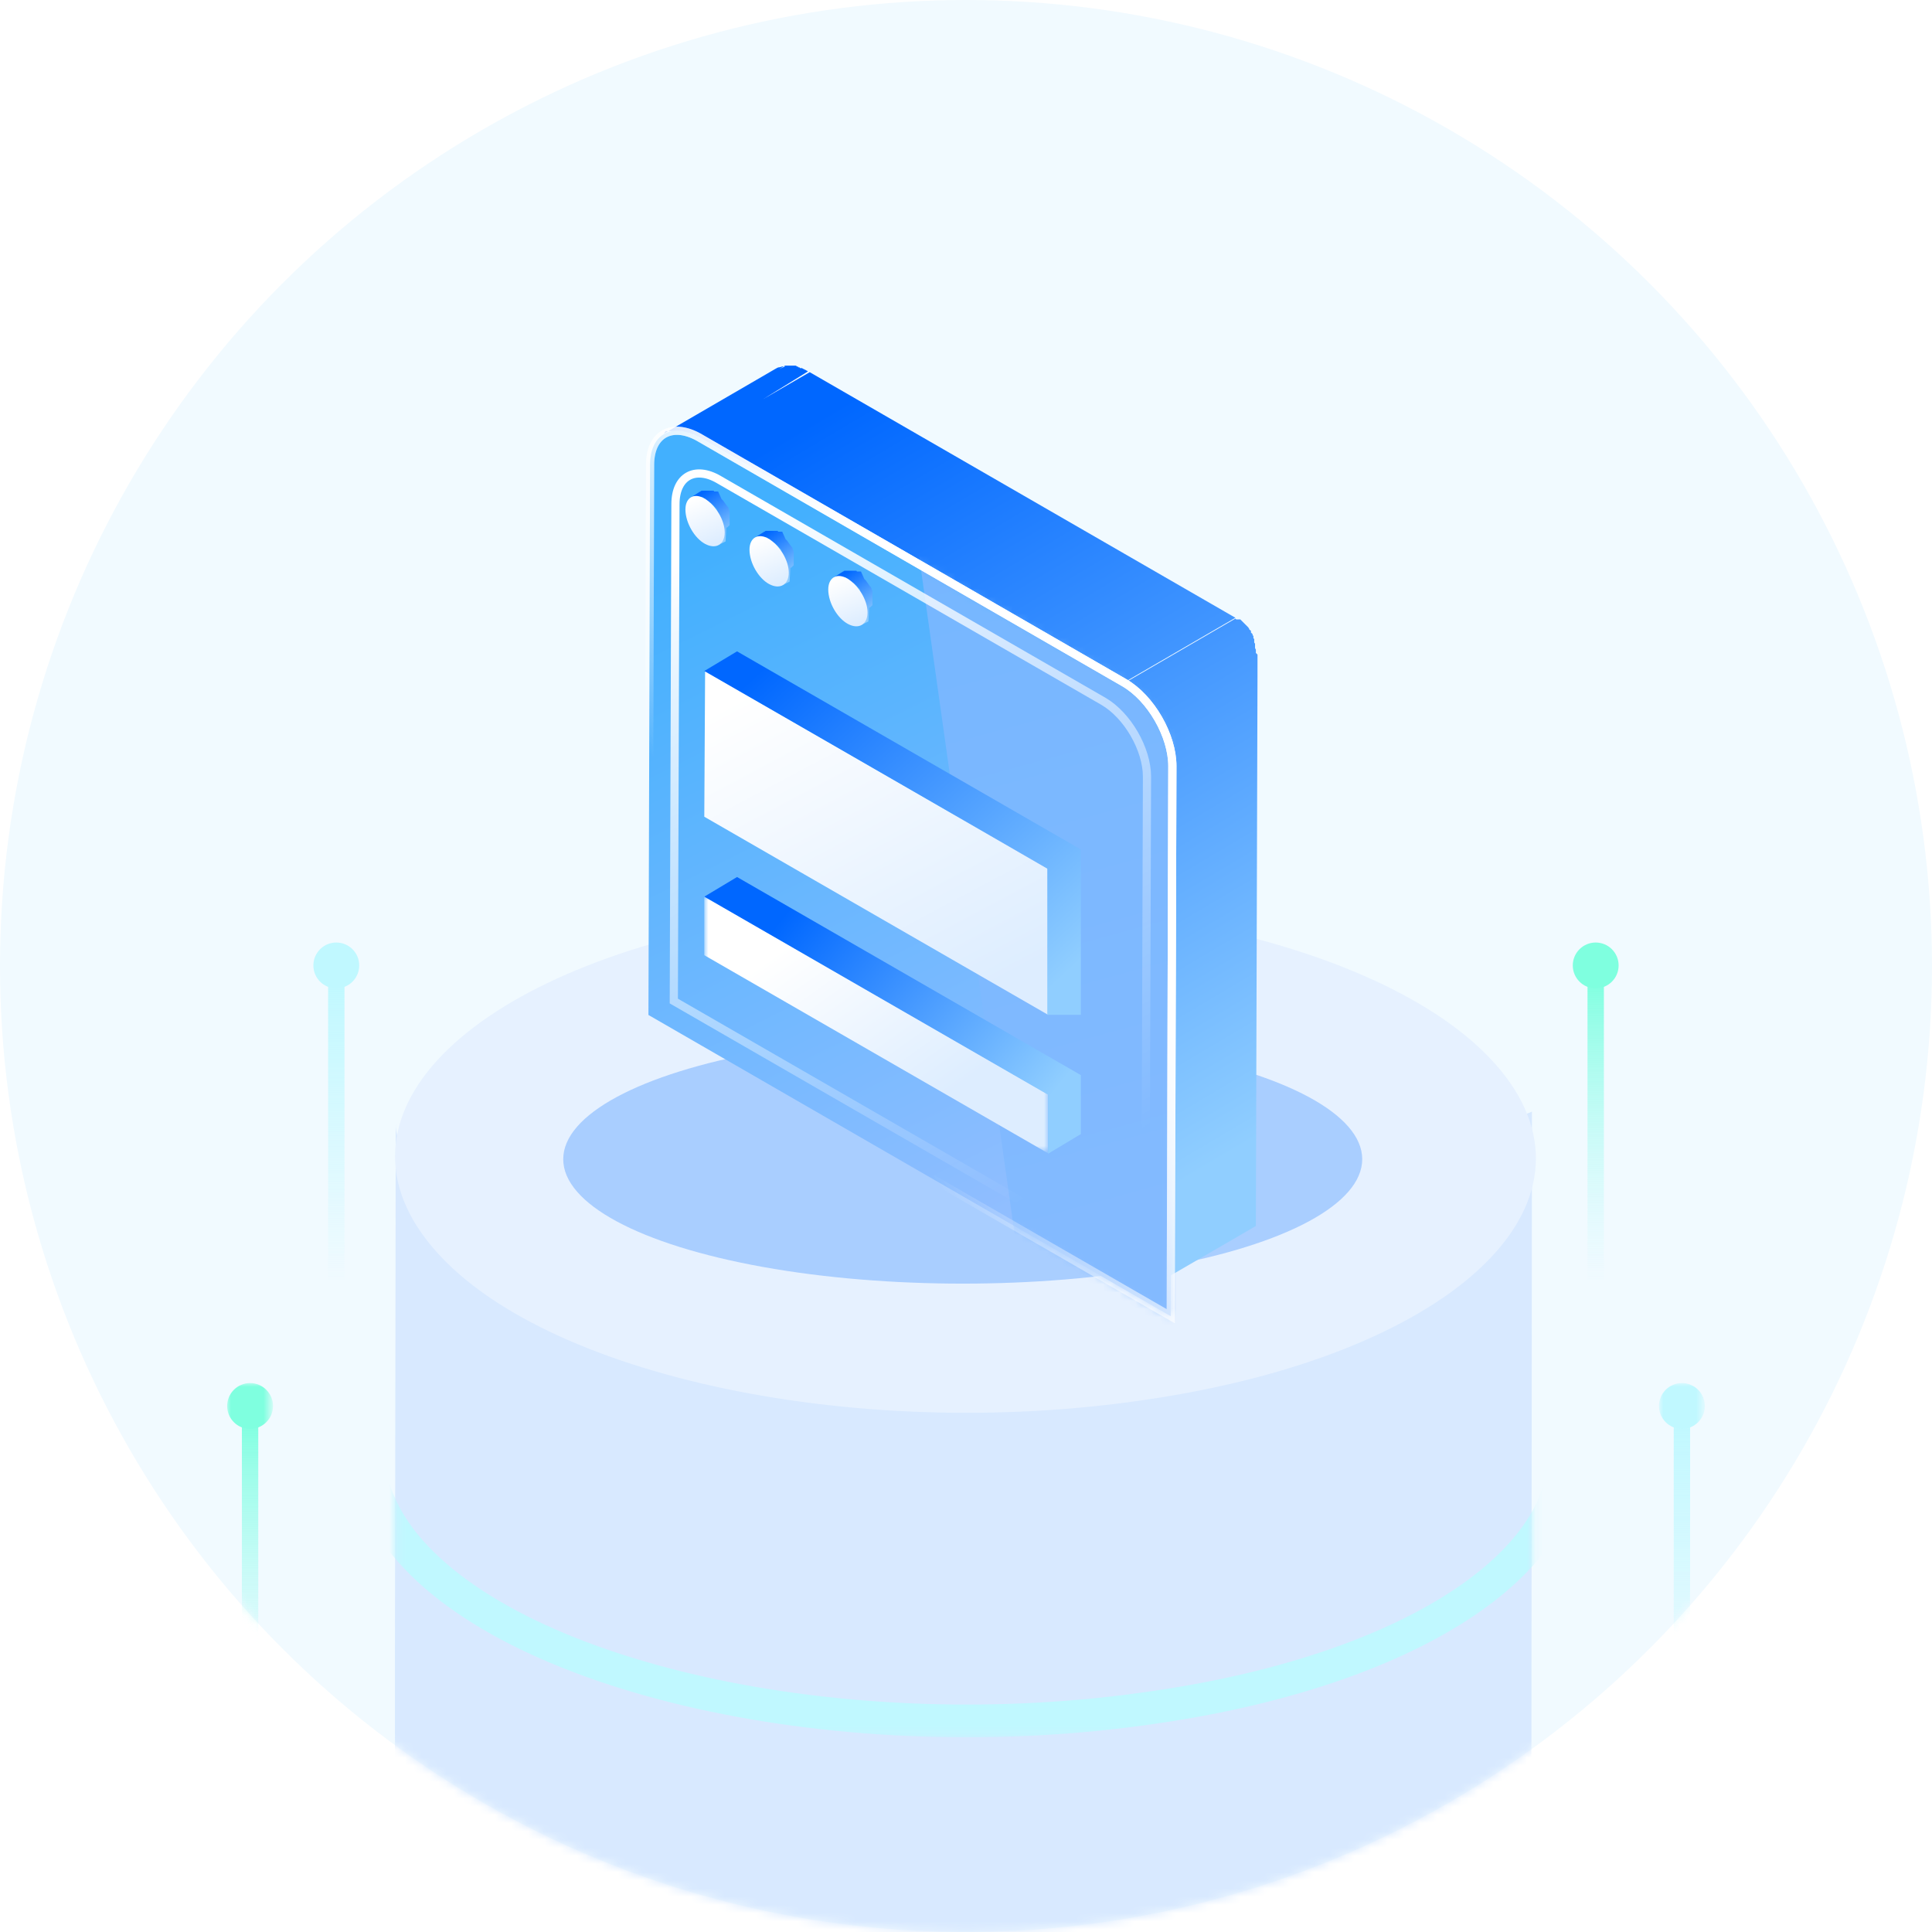 <?xml version="1.0" encoding="utf-8"?>
<!-- Generator: Adobe Illustrator 24.3.0, SVG Export Plug-In . SVG Version: 6.00 Build 0)  -->
<svg version="1.1" id="图层_1" xmlns="http://www.w3.org/2000/svg" xmlns:xlink="http://www.w3.org/1999/xlink" x="0px" y="0px"
	 viewBox="0 0 236 236" style="enable-background:new 0 0 236 236;" xml:space="preserve">
<style type="text/css">
	.st0{fill-rule:evenodd;clip-rule:evenodd;fill:#F1FAFF;}
	.st1{filter:url(#Adobe_OpacityMaskFilter);}
	.st2{fill-rule:evenodd;clip-rule:evenodd;fill:#FFFFFF;}
	.st3{mask:url(#mask-2_1_);}
	.st4{fill-rule:evenodd;clip-rule:evenodd;fill:#D8E9FF;}
	.st5{filter:url(#Adobe_OpacityMaskFilter_1_);}
	.st6{mask:url(#mask-4_1_);fill:none;stroke:#C0F8FF;stroke-width:4;stroke-linecap:round;}
	.st7{fill-rule:evenodd;clip-rule:evenodd;fill:#E6F1FF;}
	.st8{filter:url(#Adobe_OpacityMaskFilter_2_);}
	.st9{mask:url(#mask-2_2_);}
	.st10{fill-rule:evenodd;clip-rule:evenodd;fill:url(#矩形_5_);}
	.st11{fill-rule:evenodd;clip-rule:evenodd;fill:#C0F8FF;}
	.st12{filter:url(#Adobe_OpacityMaskFilter_3_);}
	.st13{mask:url(#mask-2_3_);}
	.st14{fill-rule:evenodd;clip-rule:evenodd;fill:url(#矩形_6_);}
	.st15{fill-rule:evenodd;clip-rule:evenodd;fill:#7FFFDF;}
	.st16{opacity:0.641;filter:url(#filter-7);enable-background:new    ;}
	.st17{fill-rule:evenodd;clip-rule:evenodd;fill:#88BAFF;}
	.st18{fill-rule:evenodd;clip-rule:evenodd;fill:url(#矩形_7_);}
	.st19{fill-rule:evenodd;clip-rule:evenodd;fill:url(#矩形_8_);}
	.st20{fill-rule:evenodd;clip-rule:evenodd;fill:url(#形状结合_6_);}
	.st21{fill-rule:evenodd;clip-rule:evenodd;fill:url(#path-10_3_);}
	.st22{filter:url(#Adobe_OpacityMaskFilter_4_);}
	.st23{mask:url(#mask-11_1_);fill-rule:evenodd;clip-rule:evenodd;fill:url(#SVGID_1_);}
	.st24{fill:none;stroke:url(#path-14_2_);}
	.st25{fill:none;stroke:url(#path-16_2_);}
	.st26{fill:none;stroke:url(#path-19_2_);}
	.st27{fill-rule:evenodd;clip-rule:evenodd;fill:url(#Fill-1_2_);}
	.st28{fill-rule:evenodd;clip-rule:evenodd;fill:url(#形状结合_7_);}
	.st29{fill-rule:evenodd;clip-rule:evenodd;fill:url(#形状结合_8_);}
	.st30{fill-rule:evenodd;clip-rule:evenodd;fill:url(#Fill-31_3_);}
	.st31{fill-rule:evenodd;clip-rule:evenodd;fill:url(#形状结合_9_);}
	.st32{fill-rule:evenodd;clip-rule:evenodd;fill:url(#Fill-31_4_);}
	.st33{fill-rule:evenodd;clip-rule:evenodd;fill:url(#形状结合_10_);}
	.st34{fill-rule:evenodd;clip-rule:evenodd;fill:url(#Fill-31_5_);}
	.st35{filter:url(#Adobe_OpacityMaskFilter_5_);}
	.st36{mask:url(#mask-27_1_);fill-rule:evenodd;clip-rule:evenodd;fill:url(#Fill-1_3_);}
	.st37{fill-rule:evenodd;clip-rule:evenodd;fill:url(#形状结合_11_);}
</style>
<filter  filterUnits="objectBoundingBox" height="179.9%" id="filter-7" width="355.9%" x="-127.9%" y="-39.9%">
	<feGaussianBlur  in="SourceGraphic" stdDeviation="13"></feGaussianBlur>
</filter>
<g id="官网-首页" transform="translate(-1398, -3617)">
	<g id="icon_jz" transform="translate(1398, 3617)">
		<g id="编组-23备份">
			<g id="编组-10备份-4">
				<g id="编组-11">
					<g id="蒙版">
						<circle id="path-1_1_" class="st0" cx="118" cy="118" r="118"/>
					</g>
					<defs>
						<filter id="Adobe_OpacityMaskFilter" filterUnits="userSpaceOnUse" x="43" y="110.2" width="150.1" height="169.4">
							<feColorMatrix  type="matrix" values="1 0 0 0 0  0 1 0 0 0  0 0 1 0 0  0 0 0 1 0"/>
						</filter>
					</defs>
					<mask maskUnits="userSpaceOnUse" x="43" y="110.2" width="150.1" height="169.4" id="mask-2_1_">
						<g class="st1">
							<circle id="path-1_2_" class="st2" cx="118" cy="118" r="118"/>
						</g>
					</mask>
					<g class="st3">
						<g transform="translate(48.241, 110.241)">
							<g id="路径" transform="translate(0, 27.05)">
								<g id="蒙版_1_">
									<path id="path-3_1_" class="st4" d="M3.7,128c-2.5-2.2-3.7-4.5-3.7-6.7l0-54.6c0-0.2,0-0.4,0-0.6L0.1,0
										c0,2.2,1.2,4.5,3.7,6.7L4,7c0,0,0,0,0.1,0.1l0.1,0.1c0.1,0.1,0.1,0.1,0.2,0.2l0,0l0,0l0,0l0,0l0,0l0.2,0.1l0,0l0,0l0.1,0.1
										l0.1,0.1c0,0,0,0,0.1,0c0,0,0.1,0.1,0.1,0.1l0.1,0.1c0,0,0.1,0,0.1,0.1l0.2,0.1c0,0,0.1,0.1,0.1,0.1l0.2,0.2L6,8.5l0.1,0.1
										l0.1,0.1c0.1,0.1,0.2,0.1,0.3,0.2l0.1,0.1c0,0,0,0,0,0C6.7,9,6.8,9,6.9,9.1l0.1,0.1l0,0l0.1,0.1l0.1,0l0,0l-0.1,0
										c0.1,0.1,0.2,0.1,0.4,0.2l0.2,0.1c0.1,0,0.1,0.1,0.2,0.1l0.3,0.2l0.2,0.1l0,0L8.5,10c0.1,0,0.1,0.1,0.2,0.1l0.2,0.1L9,10.3
										l0.1,0l0.2,0.1l0,0l0.2,0.1l0.2,0.1l0,0l0.1,0l0,0l0.2,0.1c0.1,0.1,0.2,0.1,0.4,0.2l0.1,0l0.1,0.1l0,0l0.3,0.1
										c0,0,0.1,0,0.1,0.1l0.1,0.1c0.1,0,0.1,0.1,0.2,0.1l0.1,0l0.4,0.2c0,0,0,0,0,0l0.1,0l0.1,0c0,0,0.1,0,0.1,0l0.1,0
										c0.1,0.1,0.3,0.1,0.4,0.2l0.1,0.1l0.4,0.2l0.3,0.1l0.2,0.1l0,0l0,0l0,0l0.1,0.1l0,0l0.1,0c0,0,0.1,0,0.1,0.1l0.1,0
										c0.1,0,0.1,0,0.2,0.1l0.1,0l0.2,0.1c0.1,0,0.2,0.1,0.3,0.1l0.3,0.1l0.3,0.1l0.2,0.1l0,0l0.3,0.1l0.3,0.1l0.3,0.1l0.3,0.1
										l0.1,0l0,0l0,0l0,0l0.1,0c0.2,0.1,0.5,0.2,0.7,0.2l0.6,0.2l0.2,0.1l0,0l0.4,0.1l0.1,0l0,0l0.4,0.1l0.3,0.1l0.3,0.1l0.2,0.1
										c0.1,0,0.2,0.1,0.2,0.1c0,0,0,0,0,0l0.5,0.1l0.1,0l0,0l0.5,0.2c0.1,0,0.1,0,0.2,0.1l0.3,0.1l0,0l0,0l0,0l0.4,0.1l-0.2-0.1
										l0.2,0.1l0,0l0.1,0l0.3,0.1c0.1,0,0.2,0.1,0.4,0.1l0.2,0.1l0,0c0,0,0,0,0.1,0l0.2,0l0.5,0.1l0,0l0.6,0.1l0.2,0.1
										c0,0,0,0,0.1,0l0.2,0.1l0.5,0.1l0.2,0.1l0.4,0.1l0.2,0l0.1,0l0.2,0l0,0l0.2,0l0.5,0.1l0.2,0.1l0.1,0c0.1,0,0.1,0,0.2,0
										l0.1,0c0.1,0,0.3,0.1,0.4,0.1l-0.2,0l0.8,0.2c0.3,0.1,0.6,0.1,0.8,0.2c0,0,0,0,0,0c0.4,0.1,0.8,0.2,1.3,0.3l0.3,0.1l0.2,0
										l0,0l0.4,0.1l0.7,0.1c0.1,0,0.1,0,0.2,0l0.1,0l0.1,0l0.1,0l0,0l0.1,0l0.1,0c0.1,0,0.2,0,0.3,0l0.8,0.1l0.5,0.1l0.1,0l0.3,0
										c0.1,0,0.2,0,0.3,0.1l0.1,0c0.1,0,0.1,0,0.2,0c0.1,0,0.1,0,0.2,0l0,0l0.3,0l0,0l0.1,0l0,0l0.3,0l0.2,0l0,0
										c0.1,0,0.2,0,0.2,0l0.1,0l0,0l0.1,0c0,0,0.1,0,0.1,0c0,0,0,0,0,0l0,0l0.6,0.1l0,0l0.1,0l0,0l0.1,0l0.7,0.1c0,0,0,0,0.1,0
										l0.1,0c0.2,0,0.3,0.1,0.5,0.1l0,0l0.4,0.1c0,0,0.1,0,0.1,0l0.1,0l0.3,0l0,0l0.3,0l0.1,0l0,0l0,0l0,0l0,0l0,0l0.1,0
										c0,0,0,0,0,0c0,0,0,0,0,0l0,0l0.2,0l0,0l0.1,0l0.2,0l0.1,0c0,0,0,0,0.1,0l0.1,0l0,0l0.1,0c0.1,0,0.1,0,0.2,0l0.2,0l0.1,0
										l0.1,0l0,0l0,0l0.1,0l0.1,0l0,0l0.1,0l0.2,0l0.1,0l0,0l0.1,0l0,0l0.1,0l0.2,0l0,0c0,0,0,0,0,0l0.1,0c0.2,0,0.4,0,0.5,0.1
										c0.2,0,0.4,0,0.5,0.1c0,0,0,0,0,0c0,0,0,0,0,0c0,0,0.1,0,0.1,0l0.4,0c0.2,0,0.5,0.1,0.7,0.1c0.1,0,0.2,0,0.4,0l0.7,0.1l0,0
										l0.7,0.1l0.7,0.1l0,0c0.1,0,0.1,0,0.2,0l0.5,0l0.6,0.1l0,0c0,0,0.1,0,0.1,0c0,0,0,0,0,0c0.1,0,0.1,0,0.2,0
										c0.1,0,0.1,0,0.2,0l0,0c0,0,0.1,0,0.1,0l0.4,0l0,0l0.4,0l0.4,0c0.5,0,0.9,0.1,1.4,0.1l0.3,0l0.1,0c0.2,0,0.5,0,0.7,0l0.1,0
										c0.1,0,0.3,0,0.4,0l0.1,0l0,0l0,0c0,0,0,0,0,0l0,0l0.1,0c0.2,0,0.3,0,0.5,0c0.2,0,0.3,0,0.5,0c0.1,0,0.1,0,0.2,0l0.2,0
										c0.1,0,0.2,0,0.2,0l0.6,0l0,0l0,0l0.4,0c0,0,0.1,0,0.1,0l0.7,0c0,0,0.1,0,0.1,0c0.1,0,0.1,0,0.2,0l0.1,0c0.1,0,0.3,0,0.4,0
										l0.2,0l0.2,0c0.2,0,0.5,0,0.7,0l0.1,0c0.2,0,0.3,0,0.5,0c0.3,0,0.5,0,0.8,0l0.6,0l0.3,0l0,0l0,0c0.3,0,0.5,0,0.8,0
										c0.4,0,0.9,0,1.3,0l0.7,0l0.5,0l0.2,0c0.3,0,0.6,0,0.9,0c0,0,0.1,0,0.1,0l0.4,0c0.1,0,0.2,0,0.3,0l0.1,0c0.3,0,0.5,0,0.8,0
										l0.5,0l0.6,0c0.2,0,0.5,0,0.7,0l0.2,0l0.1,0c0.2,0,0.4,0,0.5,0l0,0l0.9,0l0.3,0l0.8,0c0.1,0,0.2,0,0.3,0l0.1,0
										c0.1,0,0.1,0,0.2,0l0.4,0c0.2,0,0.4,0,0.7,0l0,0l0.3,0c0,0,0,0,0,0c0.1,0,0.3,0,0.4,0l0.3,0c0.2,0,0.4,0,0.5,0l0.1,0l0,0
										l0.7,0c0,0,0,0,0,0l0.1,0l0.5,0c0.3,0,0.6,0,0.9,0c0,0,0,0,0,0c0,0,0,0,0,0l0.2,0l0.3,0l0,0l0.2,0l0.1,0l0.7,0l0,0l0.1,0
										c0.2,0,0.4,0,0.5,0l0,0l0,0l0,0c0,0,0,0,0.1,0c0.1,0,0.1,0,0.2,0l0.4,0c0.1,0,0.2,0,0.3,0l0.1,0l0.1,0l0.1,0l0,0l0.9-0.1
										l0.2,0c0.1,0,0.1,0,0.2,0c0.2,0,0.5,0,0.7,0l0.8-0.1l0,0l0.6,0c0.1,0,0.2,0,0.3,0l0.1,0c0.3,0,0.6,0,1-0.1l0.6-0.1l0,0
										l0.3,0c0.4,0,0.8-0.1,1.2-0.1c0,0,0,0,0,0l0.5,0l0.3,0c0.5-0.1,1.1-0.1,1.6-0.2l47.4-19.8l-0.1,121.3
										c0,8.7-18.4,16.9-47.4,19.8C55.6,144.9,16,139,3.7,128z"/>
								</g>
								<defs>
									<filter id="Adobe_OpacityMaskFilter_1_" filterUnits="userSpaceOnUse" x="-5.2" y="36.1" width="150.1" height="38.9">
										<feColorMatrix  type="matrix" values="1 0 0 0 0  0 1 0 0 0  0 0 1 0 0  0 0 0 1 0"/>
									</filter>
								</defs>
								<mask maskUnits="userSpaceOnUse" x="-5.2" y="36.1" width="150.1" height="38.9" id="mask-4_1_">
									<g class="st5">
										<path id="path-3_2_" class="st2" d="M3.7,128c-2.5-2.2-3.7-4.5-3.7-6.7l0-54.6c0-0.2,0-0.4,0-0.6L0.1,0
											c0,2.2,1.2,4.5,3.7,6.7L4,7c0,0,0,0,0.1,0.1l0.1,0.1c0.1,0.1,0.1,0.1,0.2,0.2l0,0l0,0l0,0l0,0l0,0l0.2,0.1l0,0l0,0
											l0.1,0.1l0.1,0.1c0,0,0,0,0.1,0c0,0,0.1,0.1,0.1,0.1l0.1,0.1c0,0,0.1,0,0.1,0.1l0.2,0.1c0,0,0.1,0.1,0.1,0.1l0.2,0.2
											L6,8.5l0.1,0.1l0.1,0.1c0.1,0.1,0.2,0.1,0.3,0.2l0.1,0.1c0,0,0,0,0,0C6.7,9,6.8,9,6.9,9.1l0.1,0.1l0,0l0.1,0.1l0.1,0l0,0
											l-0.1,0c0.1,0.1,0.2,0.1,0.4,0.2l0.2,0.1c0.1,0,0.1,0.1,0.2,0.1l0.3,0.2l0.2,0.1l0,0L8.5,10c0.1,0,0.1,0.1,0.2,0.1
											l0.2,0.1L9,10.3l0.1,0l0.2,0.1l0,0l0.2,0.1l0.2,0.1l0,0l0.1,0l0,0l0.2,0.1c0.1,0.1,0.2,0.1,0.4,0.2l0.1,0l0.1,0.1l0,0
											l0.3,0.1c0,0,0.1,0,0.1,0.1l0.1,0.1c0.1,0,0.1,0.1,0.2,0.1l0.1,0l0.4,0.2c0,0,0,0,0,0l0.1,0l0.1,0c0,0,0.1,0,0.1,0l0.1,0
											c0.1,0.1,0.3,0.1,0.4,0.2l0.1,0.1l0.4,0.2l0.3,0.1l0.2,0.1l0,0l0,0l0,0l0.1,0.1l0,0l0.1,0c0,0,0.1,0,0.1,0.1l0.1,0
											c0.1,0,0.1,0,0.2,0.1l0.1,0l0.2,0.1c0.1,0,0.2,0.1,0.3,0.1l0.3,0.1l0.3,0.1l0.2,0.1l0,0l0.3,0.1l0.3,0.1l0.3,0.1l0.3,0.1
											l0.1,0l0,0l0,0l0,0l0.1,0c0.2,0.1,0.5,0.2,0.7,0.2l0.6,0.2l0.2,0.1l0,0l0.4,0.1l0.1,0l0,0l0.4,0.1l0.3,0.1l0.3,0.1
											l0.2,0.1c0.1,0,0.2,0.1,0.2,0.1c0,0,0,0,0,0l0.5,0.1l0.1,0l0,0l0.5,0.2c0.1,0,0.1,0,0.2,0.1l0.3,0.1l0,0l0,0l0,0l0.4,0.1
											l-0.2-0.1l0.2,0.1l0,0l0.1,0l0.3,0.1c0.1,0,0.2,0.1,0.4,0.1l0.2,0.1l0,0c0,0,0,0,0.1,0l0.2,0l0.5,0.1l0,0l0.6,0.1l0.2,0.1
											c0,0,0,0,0.1,0l0.2,0.1l0.5,0.1l0.2,0.1l0.4,0.1l0.2,0l0.1,0l0.2,0l0,0l0.2,0l0.5,0.1l0.2,0.1l0.1,0c0.1,0,0.1,0,0.2,0
											l0.1,0c0.1,0,0.3,0.1,0.4,0.1l-0.2,0l0.8,0.2c0.3,0.1,0.6,0.1,0.8,0.2c0,0,0,0,0,0c0.4,0.1,0.8,0.2,1.3,0.3l0.3,0.1l0.2,0
											l0,0l0.4,0.1l0.7,0.1c0.1,0,0.1,0,0.2,0l0.1,0l0.1,0l0.1,0l0,0l0.1,0l0.1,0c0.1,0,0.2,0,0.3,0l0.8,0.1l0.5,0.1l0.1,0
											l0.3,0c0.1,0,0.2,0,0.3,0.1l0.1,0c0.1,0,0.1,0,0.2,0c0.1,0,0.1,0,0.2,0l0,0l0.3,0l0,0l0.1,0l0,0l0.3,0l0.2,0l0,0
											c0.1,0,0.2,0,0.2,0l0.1,0l0,0l0.1,0c0,0,0.1,0,0.1,0c0,0,0,0,0,0l0,0l0.6,0.1l0,0l0.1,0l0,0l0.1,0l0.7,0.1c0,0,0,0,0.1,0
											l0.1,0c0.2,0,0.3,0.1,0.5,0.1l0,0l0.4,0.1c0,0,0.1,0,0.1,0l0.1,0l0.3,0l0,0l0.3,0l0.1,0l0,0l0,0l0,0l0,0l0,0l0.1,0
											c0,0,0,0,0,0c0,0,0,0,0,0l0,0l0.2,0l0,0l0.1,0l0.2,0l0.1,0c0,0,0,0,0.1,0l0.1,0l0,0l0.1,0c0.1,0,0.1,0,0.2,0l0.2,0l0.1,0
											l0.1,0l0,0l0,0l0.1,0l0.1,0l0,0l0.1,0l0.2,0l0.1,0l0,0l0.1,0l0,0l0.1,0l0.2,0l0,0c0,0,0,0,0,0l0.1,0c0.2,0,0.4,0,0.5,0.1
											c0.2,0,0.4,0,0.5,0.1c0,0,0,0,0,0c0,0,0,0,0,0c0,0,0.1,0,0.1,0l0.4,0c0.2,0,0.5,0.1,0.7,0.1c0.1,0,0.2,0,0.4,0l0.7,0.1
											l0,0l0.7,0.1l0.7,0.1l0,0c0.1,0,0.1,0,0.2,0l0.5,0l0.6,0.1l0,0c0,0,0.1,0,0.1,0c0,0,0,0,0,0c0.1,0,0.1,0,0.2,0
											c0.1,0,0.1,0,0.2,0l0,0c0,0,0.1,0,0.1,0l0.4,0l0,0l0.4,0l0.4,0c0.5,0,0.9,0.1,1.4,0.1l0.3,0l0.1,0c0.2,0,0.5,0,0.7,0
											l0.1,0c0.1,0,0.3,0,0.4,0l0.1,0l0,0l0,0c0,0,0,0,0,0l0,0l0.1,0c0.2,0,0.3,0,0.5,0c0.2,0,0.3,0,0.5,0c0.1,0,0.1,0,0.2,0
											l0.2,0c0.1,0,0.2,0,0.2,0l0.6,0l0,0l0,0l0.4,0c0,0,0.1,0,0.1,0l0.7,0c0,0,0.1,0,0.1,0c0.1,0,0.1,0,0.2,0l0.1,0
											c0.1,0,0.3,0,0.4,0l0.2,0l0.2,0c0.2,0,0.5,0,0.7,0l0.1,0c0.2,0,0.3,0,0.5,0c0.3,0,0.5,0,0.8,0l0.6,0l0.3,0l0,0l0,0
											c0.3,0,0.5,0,0.8,0c0.4,0,0.9,0,1.3,0l0.7,0l0.5,0l0.2,0c0.3,0,0.6,0,0.9,0c0,0,0.1,0,0.1,0l0.4,0c0.1,0,0.2,0,0.3,0
											l0.1,0c0.3,0,0.5,0,0.8,0l0.5,0l0.6,0c0.2,0,0.5,0,0.7,0l0.2,0l0.1,0c0.2,0,0.4,0,0.5,0l0,0l0.9,0l0.3,0l0.8,0
											c0.1,0,0.2,0,0.3,0l0.1,0c0.1,0,0.1,0,0.2,0l0.4,0c0.2,0,0.4,0,0.7,0l0,0l0.3,0c0,0,0,0,0,0c0.1,0,0.3,0,0.4,0l0.3,0
											c0.2,0,0.4,0,0.5,0l0.1,0l0,0l0.7,0c0,0,0,0,0,0l0.1,0l0.5,0c0.3,0,0.6,0,0.9,0c0,0,0,0,0,0c0,0,0,0,0,0l0.2,0l0.3,0l0,0
											l0.2,0l0.1,0l0.7,0l0,0l0.1,0c0.2,0,0.4,0,0.5,0l0,0l0,0l0,0c0,0,0,0,0.1,0c0.1,0,0.1,0,0.2,0l0.4,0c0.1,0,0.2,0,0.3,0
											l0.1,0l0.1,0l0.1,0l0,0l0.9-0.1l0.2,0c0.1,0,0.1,0,0.2,0c0.2,0,0.5,0,0.7,0l0.8-0.1l0,0l0.6,0c0.1,0,0.2,0,0.3,0l0.1,0
											c0.3,0,0.6,0,1-0.1l0.6-0.1l0,0l0.3,0c0.4,0,0.8-0.1,1.2-0.1c0,0,0,0,0,0l0.5,0l0.3,0c0.5-0.1,1.1-0.1,1.6-0.2l47.4-19.8
											l-0.1,121.3c0,8.7-18.4,16.9-47.4,19.8C55.6,144.9,16,139,3.7,128z"/>
									</g>
								</mask>
								<path class="st6" d="M142.7,38.4c2,14.4-17.6,28.1-49.5,32.8C54.9,77,13.5,67.7,0.6,50.6c-3.1-4.2-4.3-8.4-3.7-12.5"/>
							</g>
							<path id="Fill-33" class="st7" d="M3.7,41C-8.6,24.7,10.9,7,47.4,1.6c36.5-5.4,76,3.4,88.3,19.7c12.3,16.3-7.3,34-43.7,39.4
								C55.6,66.2,16,57.4,3.7,41z"/>
						</g>
					</g>
					<defs>
						<filter id="Adobe_OpacityMaskFilter_2_" filterUnits="userSpaceOnUse" x="202.7" y="168.9" width="5.6" height="41.7">
							<feColorMatrix  type="matrix" values="1 0 0 0 0  0 1 0 0 0  0 0 1 0 0  0 0 0 1 0"/>
						</filter>
					</defs>
					<mask maskUnits="userSpaceOnUse" x="202.7" y="168.9" width="5.6" height="41.7" id="mask-2_2_">
						<g class="st8">
							<circle id="path-1_3_" class="st2" cx="118" cy="118" r="118"/>
						</g>
					</mask>
					<g id="编组-12备份-3" class="st9">
						<g transform="translate(202.651, 168.947)">
							
								<linearGradient id="矩形_5_" gradientUnits="userSpaceOnUse" x1="-291.343" y1="361.88" x2="-291.343" y2="360.888" gradientTransform="matrix(1.993 0 0 -37.616 583.483 13616.932)">
								<stop  offset="0" style="stop-color:#C0F8FF"/>
								<stop  offset="1" style="stop-color:#C0F8FF;stop-opacity:0"/>
							</linearGradient>
							<rect id="矩形" x="1.8" y="4.1" class="st10" width="2" height="37.6"/>
							<circle id="椭圆形" class="st11" cx="2.8" cy="2.8" r="2.8"/>
						</g>
					</g>
					<defs>
						<filter id="Adobe_OpacityMaskFilter_3_" filterUnits="userSpaceOnUse" x="27.7" y="168.9" width="5.6" height="41.7">
							<feColorMatrix  type="matrix" values="1 0 0 0 0  0 1 0 0 0  0 0 1 0 0  0 0 0 1 0"/>
						</filter>
					</defs>
					<mask maskUnits="userSpaceOnUse" x="27.7" y="168.9" width="5.6" height="41.7" id="mask-2_3_">
						<g class="st12">
							<circle id="path-1_4_" class="st2" cx="118" cy="118" r="118"/>
						</g>
					</mask>
					<g id="编组-12备份-2" class="st13">
						<g transform="translate(27.748, 168.947)">
							
								<linearGradient id="矩形_6_" gradientUnits="userSpaceOnUse" x1="-116.44" y1="361.88" x2="-116.44" y2="360.888" gradientTransform="matrix(1.993 0 0 -37.616 234.879 13616.932)">
								<stop  offset="0" style="stop-color:#7FFFDF"/>
								<stop  offset="1" style="stop-color:#C0F8FF;stop-opacity:0"/>
							</linearGradient>
							<rect id="矩形_1_" x="1.8" y="4.1" class="st14" width="2" height="37.6"/>
							<circle id="椭圆形_1_" class="st15" cx="2.8" cy="2.8" r="2.8"/>
						</g>
					</g>
				</g>
				<g id="椭圆形_2_" class="st16">
					<ellipse class="st17" cx="117.6" cy="141.6" rx="48.8" ry="15.2"/>
				</g>
			</g>
			<g id="编组-12备份-6" transform="translate(38.28, 115.132)">
				
					<linearGradient id="矩形_7_" gradientUnits="userSpaceOnUse" x1="-126.971" y1="415.695" x2="-126.971" y2="414.702" gradientTransform="matrix(1.993 0 0 -37.616 255.869 15641.225)">
					<stop  offset="0" style="stop-color:#C0F8FF"/>
					<stop  offset="1" style="stop-color:#C0F8FF;stop-opacity:0"/>
				</linearGradient>
				<rect id="矩形_2_" x="1.8" y="4.1" class="st18" width="2" height="37.6"/>
				<circle id="椭圆形_3_" class="st11" cx="2.8" cy="2.8" r="2.8"/>
			</g>
			<g id="编组-12备份-7" transform="translate(192.12, 115.132)">
				
					<linearGradient id="矩形_8_" gradientUnits="userSpaceOnUse" x1="-280.812" y1="415.695" x2="-280.812" y2="414.702" gradientTransform="matrix(1.993 0 0 -37.616 562.494 15641.225)">
					<stop  offset="0" style="stop-color:#7FFFDF"/>
					<stop  offset="1" style="stop-color:#C0F8FF;stop-opacity:0"/>
				</linearGradient>
				<rect id="矩形_3_" x="1.8" y="4.1" class="st19" width="2" height="37.6"/>
				<circle id="椭圆形_4_" class="st15" cx="2.8" cy="2.8" r="2.8"/>
			</g>
		</g>
		<g id="编组-58" transform="translate(79.209, 44.663)">
			
				<linearGradient id="形状结合_6_" gradientUnits="userSpaceOnUse" x1="-255.426" y1="491.621" x2="-255.083" y2="490.727" gradientTransform="matrix(75.702 0 0 -116.1 19369.781 57076.578)">
				<stop  offset="0" style="stop-color:#0067FF"/>
				<stop  offset="1" style="stop-color:#90CEFF"/>
			</linearGradient>
			<path id="形状结合" class="st20" d="M63.9,48.6L63.9,48.6c0-0.1,0-0.1,0-0.2l0-0.1l0-0.1l0-0.1l0-0.1l0-0.2l0-0.1l0-0.2
				c0,0,0-0.1,0-0.1l0-0.1c0-0.1,0-0.1,0-0.2l0-0.1l0-0.1l0,0l0-0.1l0-0.2c0,0,0-0.1,0-0.1l0-0.1c0,0,0-0.1,0-0.1l0,0l0,0l0,0l0-0.1
				l-0.1-0.3l0-0.1l-0.1-0.2l0,0l0-0.1c0-0.1,0-0.1-0.1-0.2l0,0l0-0.1c0-0.1,0-0.1-0.1-0.2l0-0.1l0,0L63,44.7l0-0.1l-0.1-0.1l0-0.1
				l-0.1-0.1l-0.1-0.1l0,0l0-0.1l0,0l0-0.1l-0.1-0.2l-0.1-0.1l0-0.1c0,0,0,0,0-0.1l0,0l-0.1-0.2c0,0,0-0.1-0.1-0.1
				c0,0,0-0.1-0.1-0.1L62.2,43L62,42.7c0,0,0,0,0,0c0,0,0,0,0,0c0-0.1-0.1-0.1-0.1-0.2l-0.1-0.1c0,0-0.1-0.1-0.1-0.1l-0.1-0.2
				c0,0,0,0,0-0.1l0-0.1l-0.2-0.2l-0.1-0.1c-0.1-0.2-0.2-0.3-0.4-0.5l-0.1-0.1L60.8,41l0,0c-0.1-0.1-0.3-0.3-0.4-0.4l-0.1-0.1l0,0
				l-0.1-0.1c0,0-0.1-0.1-0.1-0.1l-0.1-0.1l-0.1-0.1c0,0-0.1,0-0.1-0.1c-0.1-0.1-0.2-0.2-0.3-0.2l-0.1-0.1c-0.1,0-0.1-0.1-0.2-0.1
				l0,0l0,0l0,0l0,0l0,0l-0.1-0.1c-0.1,0-0.1-0.1-0.2-0.1c0,0-0.1,0-0.1-0.1l0,0l-0.1-0.1l0,0l-0.1-0.1L58.5,39c0,0,0,0-0.1,0
				c-0.1-0.1-0.2-0.1-0.3-0.2l13.6-7.9l0,0l0,0l0,0l0,0l0.1,0.1l0,0l0.1,0l0,0l0.1,0l0,0l0,0l0,0l0,0l0,0l0,0l0,0l0.1,0l0.1,0l0,0
				l0,0l0,0l0,0l0,0l0,0l0,0c0,0,0,0,0,0c0,0,0,0,0,0c0,0,0,0,0,0l0,0l0,0l0.1,0l0,0l0,0l0,0c0,0,0,0,0,0l0,0l0,0l0,0l0,0l0,0l0,0
				c0,0,0.1,0.1,0.1,0.1l0,0l0.1,0.1l0,0c0.1,0.1,0.2,0.2,0.3,0.3l0,0c0,0,0,0,0,0l0,0l0,0l0,0l0,0c0,0,0,0,0,0l0,0c0,0,0,0,0,0
				c0,0,0,0,0,0l0,0c0,0,0,0,0,0l0,0l0,0l0,0c0,0,0,0,0,0l0,0l0,0l0,0c0,0,0,0,0,0c0,0,0,0,0,0l0,0l0.1,0.1l0,0c0,0,0,0,0,0
				c0,0,0.1,0.1,0.1,0.1l0,0l0,0l0.1,0.1l0,0l0,0c0,0,0.1,0.1,0.1,0.1c0,0,0,0,0,0l0,0c0,0,0,0,0.1,0.1c0,0,0,0,0,0l0,0c0,0,0,0,0,0
				c0,0,0,0,0.1,0.1l-0.1-0.1c0,0.1,0.1,0.1,0.1,0.2l0,0c0,0,0,0,0,0c0,0,0,0.1,0.1,0.1l0,0l0,0l0.1,0.1l0,0l0,0l0,0.1l0,0
				c0,0,0,0,0,0l0,0l0,0l0,0l0,0c0,0,0,0,0,0.1l0,0l0,0l0,0c0,0,0.1,0.1,0.1,0.1l0,0l0,0l0,0c0,0,0,0,0,0l0.1,0.1l0,0l0,0
				c0,0,0,0,0,0.1c0,0,0,0,0,0l0,0c0,0,0,0,0,0c0,0,0,0.1,0.1,0.1l0,0.1l0,0l0,0l0,0.1l0,0l0,0c0,0,0,0,0,0l0,0c0,0,0,0,0,0l0,0l0,0
				l0,0.1l0,0l0.1,0.1l0,0l0,0c0,0,0,0,0,0c0,0,0,0,0,0l0,0l0,0l0,0.1c0,0,0,0,0,0l0,0c0,0,0,0,0,0l0,0c0,0,0,0,0,0.1c0,0,0,0,0,0.1
				l0,0c0,0,0,0,0,0l0,0c0,0,0,0,0,0c0,0,0,0,0,0l0,0c0,0,0,0,0,0c0,0,0,0,0,0l0,0l0,0l0,0l0,0c0,0,0,0,0,0l0,0l0,0l0,0.1
				c0,0,0,0,0,0l0,0c0,0.1,0.1,0.1,0.1,0.2l0,0l0,0l0,0.1c0,0,0,0,0,0.1l0,0.1c0,0,0,0.1,0,0.1l0,0.1l0,0l0,0l0,0l0.1,0.2l0,0
				c0,0,0,0,0,0.1c0,0,0,0.1,0,0.1l0,0.1l0,0l0,0.1l0.1,0.1l0.1,0.1l0,0c0,0,0,0,0,0l0,0c0,0,0,0.1,0,0.1l0,0l0,0l0,0l0,0l0,0l0,0
				l0,0.1l0,0l0,0l0,0.1l0,0l0,0.1l0,0.2c0,0,0,0,0,0l0,0l0,0l0,0c0,0,0,0,0,0c0,0,0,0,0,0l0,0.1c0,0,0,0,0,0l0,0c0,0,0,0,0,0l0,0.1
				l0,0.1l0,0c0,0,0,0,0,0.1c0,0,0,0,0,0l0,0c0,0,0,0.1,0,0.1l0,0l0,0l0,0l0,0l0,0.1l0,0l0,0l0,0l0,0c0,0,0,0,0,0l0,0.1
				c0,0,0,0.1,0,0.1c0,0,0,0,0,0l0,0l0,0c0,0,0,0,0,0l0,0l0,0l0,0l0,0c0,0,0,0,0,0c0,0,0,0,0,0.1l0,0l0,0l0,0.1c0,0,0,0,0,0l0,0l0,0
				l0,0.1c0,0,0,0,0,0l0,0l0,0l0,0c0,0,0,0,0,0c0,0,0,0,0,0.1l0,0l0,0l0,0l0,0c0,0,0,0,0,0l0,0l0,0l0,0v0l0,0.2l0,0l0,0l0,0l0,0l0,0
				l0,0.2l0,0l0,0c0,0,0,0.1,0,0.1c0,0,0,0,0,0.1l0,0l0,0l0,0l0,0l0,0.1l0,0l0,0.1l-0.2,67.2l-13.6,7.9L64,48.9L63.9,48.6z M17,0
				c0.1,0,0.2,0,0.3,0c0.1,0,0.2,0,0.3,0c0.1,0,0.2,0,0.3,0l-0.1,0.1l0.1-0.1c0.1,0,0.2,0,0.2,0.1l-0.8,0.4h0l0.8-0.4
				c0.1,0,0.2,0,0.2,0.1l-0.7,0.4l0,0l0.7-0.4c0.1,0,0.2,0,0.2,0.1l0.1,0l0.1,0c0.1,0,0.2,0.1,0.2,0.1c0.1,0,0.2,0.1,0.2,0.1
				c0.1,0,0.2,0.1,0.2,0.1c0.1,0,0.1,0.1,0.2,0.1L14,4.1l5.7-3.3l52,30l-13.6,7.9l-52-30L5.8,8.6c0,0-0.1,0-0.1-0.1l0,0L5.5,8.4
				l-0.1,0c0,0,0,0,0,0c-0.1,0-0.1,0-0.2-0.1l-0.1,0L5,8.2c0,0,0,0-0.1,0l0,0l-0.1,0c0,0-0.1,0-0.1,0c0,0-0.1,0-0.1,0l0,0l-0.1,0
				c-0.1,0-0.1,0-0.2,0l0,0c0,0-0.1,0-0.1,0L4.2,8l0,0L4,8L3.9,8l-0.1,0l0,0l0,0l0,0l0,0l0,0l0,0c0,0-0.1,0-0.1,0l0,0c0,0,0,0,0,0
				c0,0-0.1,0-0.1,0l-0.1,0l0,0l0,0l-0.1,0l0,0c0,0,0,0-0.1,0l0,0l0,0l0,0c0,0,0,0,0,0c0,0,0,0,0,0c0,0,0,0-0.1,0L2.9,8l0,0
				c0,0,0,0-0.1,0c0,0,0,0,0,0L2.7,8l0,0c0,0-0.1,0-0.1,0l0,0l-0.1,0l-0.1,0l0,0l-0.1,0l0,0c0,0,0,0-0.1,0c0,0,0,0-0.1,0l0,0
				c0,0,0,0,0,0l0,0L1.9,8.3l13.6-7.9c0.2-0.1,0.3-0.2,0.5-0.2c0.1,0,0.3-0.1,0.4-0.1c0.1,0,0.2,0,0.3,0L16,0.4h0L16.7,0
				C16.8,0,16.9,0,17,0z"/>
			<g id="矩形_4_" transform="translate(0, 7.918)">
				<g id="蒙版_2_">
					
						<linearGradient id="path-10_3_" gradientUnits="userSpaceOnUse" x1="-255.046" y1="483.455" x2="-254.792" y2="482.587" gradientTransform="matrix(63.957 0 0 -108.182 16335.408 52306.719)">
						<stop  offset="0" style="stop-color:#42B0FE"/>
						<stop  offset="1" style="stop-color:#92BEFF"/>
					</linearGradient>
					<path id="path-10_1_" class="st21" d="M63.8,108.2L0,71.4L0.2,4.2c0-3.7,2.6-5.2,5.9-3.4l52,30C61.4,32.7,64,37.3,64,41
						L63.8,108.2z"/>
				</g>
				<defs>
					<filter id="Adobe_OpacityMaskFilter_4_" filterUnits="userSpaceOnUse" x="32" y="3.8" width="43.4" height="108.5">
						<feColorMatrix  type="matrix" values="1 0 0 0 0  0 1 0 0 0  0 0 1 0 0  0 0 0 1 0"/>
					</filter>
				</defs>
				<mask maskUnits="userSpaceOnUse" x="32" y="3.8" width="43.4" height="108.5" id="mask-11_1_">
					<g class="st22">
						<path id="path-10_2_" class="st2" d="M63.8,108.2L0,71.4L0.2,4.2c0-3.7,2.6-5.2,5.9-3.4l52,30C61.4,32.7,64,37.3,64,41
							L63.8,108.2z"/>
					</g>
				</mask>
				
					<linearGradient id="SVGID_1_" gradientUnits="userSpaceOnUse" x1="-253.067" y1="483.228" x2="-253.036" y2="482.358" gradientTransform="matrix(28.707 -4.035 -14.677 -104.429 14402.628 49447.664)">
					<stop  offset="0" style="stop-color:#75B6FF"/>
					<stop  offset="1" style="stop-color:#83BAFF"/>
				</linearGradient>
				<polygon class="st23" points="32,7.8 60.7,3.8 75.4,108.2 46.7,112.2 				"/>
				<g id="蒙版_3_">
					
						<linearGradient id="path-14_2_" gradientUnits="userSpaceOnUse" x1="-254.609" y1="483.086" x2="-254.933" y2="482.718" gradientTransform="matrix(63.957 0 0 -108.182 16335.408 52306.719)">
						<stop  offset="0" style="stop-color:#FFFFFF"/>
						<stop  offset="1" style="stop-color:#FFFFFF;stop-opacity:0"/>
					</linearGradient>
					<path id="path-14_1_" class="st24" d="M63.8,108.2L0,71.4L0.2,4.2c0-3.7,2.6-5.2,5.9-3.4l52,30C61.4,32.7,64,37.3,64,41
						L63.8,108.2z"/>
				</g>
				<g id="蒙版_4_">
					
						<linearGradient id="path-16_2_" gradientUnits="userSpaceOnUse" x1="-254.609" y1="483.086" x2="-254.933" y2="482.718" gradientTransform="matrix(63.957 0 0 -108.182 16335.408 52306.719)">
						<stop  offset="0" style="stop-color:#FFFFFF"/>
						<stop  offset="1" style="stop-color:#FFFFFF;stop-opacity:0"/>
					</linearGradient>
					<path id="path-16_1_" class="st25" d="M63.8,108.2L0,71.4L0.2,4.2c0-3.7,2.6-5.2,5.9-3.4l52,30C61.4,32.7,64,37.3,64,41
						L63.8,108.2z"/>
				</g>
				<g id="蒙版_5_">
					
						<linearGradient id="path-19_2_" gradientUnits="userSpaceOnUse" x1="-254.832" y1="483.19" x2="-254.503" y2="482.248" gradientTransform="matrix(57.739 0 0 -97.663 14732.829 47196.762)">
						<stop  offset="0" style="stop-color:#FFFFFF"/>
						<stop  offset="1" style="stop-color:#FFFFFF;stop-opacity:0"/>
					</linearGradient>
					<path id="path-19_1_" class="st26" d="M60.7,102.9L3.1,69.7L3.3,9c0-3.4,2.4-4.7,5.3-3l47,27.1c2.9,1.7,5.3,5.8,5.3,9.2
						L60.7,102.9z"/>
				</g>
			</g>
			<g id="编组-56" transform="translate(6.822, 34.903)">
				
					<linearGradient id="Fill-1_2_" gradientUnits="userSpaceOnUse" x1="-260.535" y1="452.116" x2="-260.026" y2="451.159" gradientTransform="matrix(42.026 0 0 -42.08 10959.371 19027.549)">
					<stop  offset="0" style="stop-color:#FFFFFF"/>
					<stop  offset="1" style="stop-color:#DDEDFF"/>
				</linearGradient>
				<polygon id="Fill-1" class="st27" points="0.1,2.4 42,26.6 42,44.4 0,20.2 				"/>
				
					<linearGradient id="形状结合_7_" gradientUnits="userSpaceOnUse" x1="-260.937" y1="452.506" x2="-260.129" y2="451.673" gradientTransform="matrix(46.022 0 0 -44.433 12018.396 20106.082)">
					<stop  offset="0" style="stop-color:#0067FF"/>
					<stop  offset="1" style="stop-color:#90CEFF"/>
				</linearGradient>
				<path id="形状结合_1_" class="st28" d="M4,0l42,24.2v20.2h-4.1l0-17.9L0,2.4L4,0z"/>
			</g>
			<g id="编组-27" transform="translate(4.518, 15.275)">
				
					<linearGradient id="形状结合_8_" gradientUnits="userSpaceOnUse" x1="-227.919" y1="433.289" x2="-227.424" y2="432.395" gradientTransform="matrix(5.19 0 0 -6.636 1185.182 2875.446)">
					<stop  offset="0" style="stop-color:#0067FF"/>
					<stop  offset="1" style="stop-color:#90CEFF"/>
				</linearGradient>
				<path id="形状结合_2_" class="st29" d="M5.1,1.9L5.1,1.9L5.1,1.9L5.1,1.9L5.1,1.9L5.1,1.9L5.1,1.9L5.1,1.9L5.1,1.9
					C5.2,2,5.2,2,5.2,2l0,0l0,0l0,0c0,0,0,0,0,0c0,0,0,0,0,0l0,0l0,0c0,0,0,0,0,0l0,0l0,0l0,0l0,0c0,0,0,0,0,0l0,0c0,0,0,0,0,0
					c0,0,0,0,0,0l0.1,0.2l0,0l0,0c0,0,0,0,0,0l0,0l0,0l0,0l0,0c0,0,0,0,0,0l0,0l0,0c0,0,0,0,0,0l0,0l0,0c0,0,0,0,0,0l0,0l0,0l0,0
					l0,0l0,0.1l0,0l0,0l0,0l0,0l0,0l0,0l0,0l0.1,0.2l0,0l0,0l0,0l0,0l0,0.1l0,0l0,0c0,0,0,0,0,0l0,0l0,0l0,0l0,0l0,0c0,0,0,0,0,0
					c0,0,0,0,0,0.1l0,0l0,0l0,0.1l0,0l0,0c0,0,0,0,0,0c0,0,0,0,0,0c0,0,0,0,0,0c0,0,0,0,0,0l0,0l0,0c0,0,0,0,0,0l0,0l0,0l0,0l0,0
					l0,0l0,0l0,0c0,0,0,0,0,0l0,0l0,0l0,0.1l0,0l0,0l0,0c0,0,0,0,0,0l0,0l0,0c0,0,0,0,0,0l0,0c0,0,0,0,0,0.1l0,0.1l0,0c0,0,0,0,0,0
					l0,0l0,0.1l0,0.1l0,0.1l0,0.1l0,0l0,0l0,0.1l0,0l0,0l0,0l0,0l0,0l0,0.1c0,0,0,0,0,0l0,0l0,0.1l0,0.1l0,0.1l0,0l0,0c0,0,0,0,0,0
					l0,0.1c0,0,0,0,0,0l0,0c0,0,0,0,0,0l0,0c0,0,0,0.1,0,0.1l0,0l0,0c0,0,0,0,0,0l0,0c0,0,0,0,0,0c0,0,0,0,0,0l0,0l0,0c0,0,0,0,0,0
					l0,0c0,0,0,0,0,0l0,0c0,0,0,0,0,0l0,0l0,0l0,0l0,0l0,0l0,0l0,0c0,0,0,0-0.1,0.1c0,0,0,0-0.1,0.1c0,0,0,0,0,0l0,0l0,0
					c0,0-0.1,0.1-0.1,0.1l0,0c0,0,0,0,0,0l0,0l0,0l0,0c0,0,0,0-0.1,0L4.9,6.2L4.1,6.6l0,0l0.1-0.1l0.1,0c0,0,0,0,0,0l0,0l0,0
					c0,0,0,0,0,0l0,0l0,0c0,0,0,0,0-0.1l0,0l0-0.1c0,0,0-0.1,0-0.1l0-0.1l0,0l0,0l0-0.1l0,0l0-0.1l0,0l0,0c0,0,0-0.1,0-0.1l0-0.1
					l0-0.1l0,0l0-0.1l0,0l0,0l0-0.1c0-0.1,0-0.1,0-0.2c0-0.1,0-0.2,0-0.3c0,0,0-0.1,0-0.1l0-0.1c0,0,0-0.1,0-0.1l0-0.1
					c0,0,0-0.1,0-0.1l0,0l0-0.1l0-0.1c0,0,0,0,0-0.1l0-0.1l0-0.1l0,0l0,0l0,0l0,0c0,0,0-0.1-0.1-0.1l0-0.1l0,0l0-0.1l0,0L4.3,3.2
					l0,0l0,0l0,0l0,0l0,0c0,0,0-0.1-0.1-0.1l0,0l0,0l0,0l0,0l0,0l0,0l0,0l0-0.1l0,0L4,2.7l0,0c0,0-0.1-0.1-0.1-0.1l0,0L3.9,2.4
					l0-0.1L3.8,2.2L3.7,2.1L3.6,2l0,0c0,0-0.1-0.1-0.1-0.1l0,0l0,0c0,0,0-0.1-0.1-0.1c0,0-0.1-0.1-0.1-0.1l0,0l0,0L3.2,1.6l0,0
					L3.1,1.5l0,0l0,0c0,0,0,0,0,0l0,0l0,0l0,0l0,0l-0.1,0c0,0,0,0,0,0l-0.1,0l-0.1,0l0,0l-0.1,0C2.5,1,2.5,1,2.4,1l0,0L2.2,0.9
					L2.1,0.8l0,0l0,0L2,0.8l-0.1,0l0,0l-0.1,0l0,0l-0.1,0c0,0-0.1,0-0.1,0l-0.1,0l0,0c0,0,0,0-0.1,0l-0.1,0c0,0-0.1,0-0.1,0l0,0l0,0
					l0,0l0,0l-0.1,0l0,0l0,0c0,0,0,0,0,0l0,0L1,0.7c0,0,0,0,0,0c-0.1,0-0.1,0-0.2,0.1L0.7,0.8l1.1-0.7c0.1,0,0.1-0.1,0.2-0.1
					c0.1,0,0.1,0,0.2,0c0,0,0.1,0,0.1,0c0,0,0.1,0,0.1,0l0.1,0l0.1,0c0,0,0.1,0,0.1,0l0,0l0.1,0c0,0,0.1,0,0.1,0c0,0,0.1,0,0.1,0
					c0,0,0.1,0,0.1,0c0,0,0.1,0,0.1,0l0.1,0c0,0,0.1,0,0.1,0c0,0,0.1,0,0.1,0.1c0,0,0,0,0.1,0l0,0c0,0,0,0,0,0l0.1,0l0,0l0.1,0l0,0
					l0,0l0,0c0,0,0,0,0.1,0l0,0c0,0,0,0,0,0l0,0c0,0,0,0,0,0l0,0c0,0,0,0,0,0l0,0l0,0c0,0,0,0,0,0l0,0l0,0l0,0l0.1,0l0,0l0,0l0,0
					l0,0l0,0c0,0,0,0,0,0c0,0,0,0,0,0c0,0,0,0,0,0l0,0c0,0,0,0,0,0l0,0l0,0c0,0,0,0,0,0l0,0l0,0l0,0l0,0c0,0,0,0,0,0l0,0l0,0l0,0
					l0,0c0,0,0,0,0,0l0,0l0,0l0,0L4.4,1l0,0c0,0,0,0,0,0l0,0l0,0c0,0,0,0,0,0c0,0,0,0,0,0l0,0c0,0,0,0,0,0l0,0l0,0c0,0,0,0,0,0l0,0
					l0,0l0,0l0,0l0.1,0.1l0,0c0,0,0,0,0,0l0,0l0,0l0,0l0,0l0,0l0,0l0,0l0,0l0,0l0,0l0.1,0.1l0,0c0,0,0,0,0,0l0,0c0,0,0,0,0,0l0,0
					c0,0,0,0,0,0c0,0,0,0,0,0l0,0l0,0c0,0,0,0,0,0l0,0l0,0l0,0l0,0l0,0c0,0,0,0,0,0l0,0c0,0,0,0,0,0l0,0l0,0l0,0l0,0l0,0
					c0,0,0,0,0,0L5.1,1.9L5.1,1.9L5,1.8l0,0L5.1,1.9z"/>
				
					<linearGradient id="Fill-31_3_" gradientUnits="userSpaceOnUse" x1="-225.003" y1="429.739" x2="-224.694" y2="428.782" gradientTransform="matrix(4.789 0 0 -6.159 1079.099 2647.599)">
					<stop  offset="0" style="stop-color:#FFFFFF"/>
					<stop  offset="1" style="stop-color:#DDEDFF"/>
				</linearGradient>
				<path id="Fill-31" class="st30" d="M2.4,1c1.3,0.8,2.4,2.6,2.4,4.1c0,1.5-1.1,2.1-2.4,1.4S0,3.9,0,2.3C0,0.8,1.1,0.2,2.4,1"/>
			</g>
			<g id="编组-27_1_" transform="translate(12.343, 20.184)">
				
					<linearGradient id="形状结合_9_" gradientUnits="userSpaceOnUse" x1="-235.744" y1="428.38" x2="-235.249" y2="427.486" gradientTransform="matrix(5.19 0 0 -6.636 1225.792 2842.869)">
					<stop  offset="0" style="stop-color:#0067FF"/>
					<stop  offset="1" style="stop-color:#90CEFF"/>
				</linearGradient>
				<path id="形状结合_3_" class="st31" d="M5.1,1.9L5.1,1.9L5.1,1.9L5.1,1.9L5.1,1.9L5.1,1.9L5.1,1.9L5.1,1.9L5.1,1.9
					C5.2,2,5.2,2,5.2,2l0,0l0,0l0,0c0,0,0,0,0,0c0,0,0,0,0,0l0,0l0,0c0,0,0,0,0,0l0,0l0,0l0,0l0,0c0,0,0,0,0,0l0,0c0,0,0,0,0,0
					c0,0,0,0,0,0l0.1,0.2l0,0l0,0c0,0,0,0,0,0l0,0l0,0l0,0l0,0c0,0,0,0,0,0l0,0l0,0c0,0,0,0,0,0l0,0l0,0c0,0,0,0,0,0l0,0l0,0l0,0
					l0,0l0,0.1l0,0l0,0l0,0l0,0l0,0l0,0l0,0l0.1,0.2l0,0l0,0l0,0l0,0l0,0.1l0,0l0,0c0,0,0,0,0,0l0,0l0,0l0,0l0,0l0,0c0,0,0,0,0,0
					c0,0,0,0,0,0.1l0,0l0,0l0,0.1l0,0l0,0c0,0,0,0,0,0c0,0,0,0,0,0c0,0,0,0,0,0c0,0,0,0,0,0l0,0l0,0c0,0,0,0,0,0l0,0l0,0l0,0l0,0
					l0,0l0,0l0,0c0,0,0,0,0,0l0,0l0,0l0,0.1l0,0l0,0l0,0c0,0,0,0,0,0l0,0l0,0c0,0,0,0,0,0l0,0c0,0,0,0,0,0.1l0,0.1l0,0c0,0,0,0,0,0
					l0,0l0,0.1l0,0.1l0,0.1l0,0.1l0,0l0,0l0,0.1l0,0l0,0l0,0l0,0l0,0l0,0.1c0,0,0,0,0,0l0,0l0,0.1l0,0.1l0,0.1l0,0l0,0c0,0,0,0,0,0
					l0,0.1c0,0,0,0,0,0l0,0c0,0,0,0,0,0l0,0c0,0,0,0.1,0,0.1l0,0l0,0c0,0,0,0,0,0l0,0c0,0,0,0,0,0c0,0,0,0,0,0l0,0l0,0c0,0,0,0,0,0
					l0,0c0,0,0,0,0,0l0,0c0,0,0,0,0,0l0,0l0,0l0,0l0,0l0,0l0,0l0,0c0,0,0,0-0.1,0.1c0,0,0,0-0.1,0.1c0,0,0,0,0,0l0,0l0,0
					c0,0-0.1,0.1-0.1,0.1l0,0c0,0,0,0,0,0l0,0l0,0l0,0c0,0,0,0-0.1,0L4.9,6.2L4.1,6.6l0,0l0.1-0.1l0.1,0c0,0,0,0,0,0l0,0l0,0
					c0,0,0,0,0,0l0,0l0,0c0,0,0,0,0-0.1l0,0l0-0.1c0,0,0-0.1,0-0.1l0-0.1l0,0l0,0l0-0.1l0,0l0-0.1l0,0l0,0c0,0,0-0.1,0-0.1l0-0.1
					l0-0.1l0,0l0-0.1l0,0l0,0l0-0.1c0-0.1,0-0.1,0-0.2c0-0.1,0-0.2,0-0.3c0,0,0-0.1,0-0.1l0-0.1c0,0,0-0.1,0-0.1l0-0.1
					c0,0,0-0.1,0-0.1l0,0l0-0.1l0-0.1c0,0,0,0,0-0.1l0-0.1l0-0.1l0,0l0,0l0,0l0,0c0,0,0-0.1-0.1-0.1l0-0.1l0,0l0-0.1l0,0L4.3,3.2
					l0,0l0,0l0,0l0,0l0,0c0,0,0-0.1-0.1-0.1l0,0l0,0l0,0l0,0l0,0l0,0l0,0l0-0.1l0,0L4,2.7l0,0c0,0-0.1-0.1-0.1-0.1l0,0L3.9,2.4
					l0-0.1L3.8,2.2L3.7,2.1L3.6,2l0,0c0,0-0.1-0.1-0.1-0.1l0,0l0,0c0,0,0-0.1-0.1-0.1c0,0-0.1-0.1-0.1-0.1l0,0l0,0L3.2,1.6l0,0
					L3.1,1.5l0,0l0,0c0,0,0,0,0,0l0,0l0,0l0,0l0,0l-0.1,0c0,0,0,0,0,0l-0.1,0l-0.1,0l0,0l-0.1,0C2.5,1,2.5,1,2.4,1l0,0L2.2,0.9
					L2.1,0.8l0,0l0,0L2,0.8l-0.1,0l0,0l-0.1,0l0,0l-0.1,0c0,0-0.1,0-0.1,0l-0.1,0l0,0c0,0,0,0-0.1,0l-0.1,0c0,0-0.1,0-0.1,0l0,0l0,0
					l0,0l0,0l-0.1,0l0,0l0,0c0,0,0,0,0,0l0,0L1,0.7c0,0,0,0,0,0c-0.1,0-0.1,0-0.2,0.1L0.7,0.8l1.1-0.7c0.1,0,0.1-0.1,0.2-0.1
					c0.1,0,0.1,0,0.2,0c0,0,0.1,0,0.1,0c0,0,0.1,0,0.1,0l0.1,0l0.1,0c0,0,0.1,0,0.1,0l0,0l0.1,0c0,0,0.1,0,0.1,0c0,0,0.1,0,0.1,0
					c0,0,0.1,0,0.1,0c0,0,0.1,0,0.1,0l0.1,0c0,0,0.1,0,0.1,0c0,0,0.1,0,0.1,0.1c0,0,0,0,0.1,0l0,0c0,0,0,0,0,0l0.1,0l0,0l0.1,0l0,0
					l0,0l0,0c0,0,0,0,0.1,0l0,0c0,0,0,0,0,0l0,0c0,0,0,0,0,0l0,0c0,0,0,0,0,0l0,0l0,0c0,0,0,0,0,0l0,0l0,0l0,0l0.1,0l0,0l0,0l0,0
					l0,0l0,0c0,0,0,0,0,0c0,0,0,0,0,0c0,0,0,0,0,0l0,0c0,0,0,0,0,0l0,0l0,0c0,0,0,0,0,0l0,0l0,0l0,0l0,0c0,0,0,0,0,0l0,0l0,0l0,0
					l0,0c0,0,0,0,0,0l0,0l0,0l0,0L4.4,1l0,0c0,0,0,0,0,0l0,0l0,0c0,0,0,0,0,0c0,0,0,0,0,0l0,0c0,0,0,0,0,0l0,0l0,0c0,0,0,0,0,0l0,0
					l0,0l0,0l0,0l0.1,0.1l0,0c0,0,0,0,0,0l0,0l0,0l0,0l0,0l0,0l0,0l0,0l0,0l0,0l0,0l0.1,0.1l0,0c0,0,0,0,0,0l0,0c0,0,0,0,0,0l0,0
					c0,0,0,0,0,0c0,0,0,0,0,0l0,0l0,0c0,0,0,0,0,0l0,0l0,0l0,0l0,0l0,0c0,0,0,0,0,0l0,0c0,0,0,0,0,0l0,0l0,0l0,0l0,0l0,0
					c0,0,0,0,0,0L5.1,1.9L5.1,1.9L5,1.8l0,0L5.1,1.9z"/>
				
					<linearGradient id="Fill-31_4_" gradientUnits="userSpaceOnUse" x1="-232.828" y1="424.83" x2="-232.519" y2="423.873" gradientTransform="matrix(4.789 0 0 -6.159 1116.57 2617.364)">
					<stop  offset="0" style="stop-color:#FFFFFF"/>
					<stop  offset="1" style="stop-color:#DDEDFF"/>
				</linearGradient>
				<path id="Fill-31_1_" class="st32" d="M2.4,1c1.3,0.8,2.4,2.6,2.4,4.1c0,1.5-1.1,2.1-2.4,1.4S0,3.9,0,2.3C0,0.8,1.1,0.2,2.4,1"
					/>
			</g>
			<g id="编组-27_2_" transform="translate(21.965, 25.052)">
				
					<linearGradient id="形状结合_10_" gradientUnits="userSpaceOnUse" x1="-245.366" y1="423.512" x2="-244.871" y2="422.618" gradientTransform="matrix(5.19 0 0 -6.636 1275.724 2810.564)">
					<stop  offset="0" style="stop-color:#0067FF"/>
					<stop  offset="1" style="stop-color:#90CEFF"/>
				</linearGradient>
				<path id="形状结合_4_" class="st33" d="M5.1,1.9L5.1,1.9L5.1,1.9L5.1,1.9L5.1,1.9L5.1,1.9L5.1,1.9L5.1,1.9L5.1,1.9
					C5.2,2,5.2,2,5.2,2l0,0l0,0l0,0c0,0,0,0,0,0c0,0,0,0,0,0l0,0l0,0c0,0,0,0,0,0l0,0l0,0l0,0l0,0c0,0,0,0,0,0l0,0c0,0,0,0,0,0
					c0,0,0,0,0,0l0.1,0.2l0,0l0,0c0,0,0,0,0,0l0,0l0,0l0,0l0,0c0,0,0,0,0,0l0,0l0,0c0,0,0,0,0,0l0,0l0,0c0,0,0,0,0,0l0,0l0,0l0,0
					l0,0l0,0.1l0,0l0,0l0,0l0,0l0,0l0,0l0,0l0.1,0.2l0,0l0,0l0,0l0,0l0,0.1l0,0l0,0c0,0,0,0,0,0l0,0l0,0l0,0l0,0l0,0c0,0,0,0,0,0
					c0,0,0,0,0,0.1l0,0l0,0l0,0.1l0,0l0,0c0,0,0,0,0,0c0,0,0,0,0,0c0,0,0,0,0,0c0,0,0,0,0,0l0,0l0,0c0,0,0,0,0,0l0,0l0,0l0,0l0,0
					l0,0l0,0l0,0c0,0,0,0,0,0l0,0l0,0l0,0.1l0,0l0,0l0,0c0,0,0,0,0,0l0,0l0,0c0,0,0,0,0,0l0,0c0,0,0,0,0,0.1l0,0.1l0,0c0,0,0,0,0,0
					l0,0l0,0.1l0,0.1l0,0.1l0,0.1l0,0l0,0l0,0.1l0,0l0,0l0,0l0,0l0,0l0,0.1c0,0,0,0,0,0l0,0l0,0.1l0,0.1l0,0.1l0,0l0,0c0,0,0,0,0,0
					l0,0.1c0,0,0,0,0,0l0,0c0,0,0,0,0,0l0,0c0,0,0,0.1,0,0.1l0,0l0,0c0,0,0,0,0,0l0,0c0,0,0,0,0,0c0,0,0,0,0,0l0,0l0,0c0,0,0,0,0,0
					l0,0c0,0,0,0,0,0l0,0c0,0,0,0,0,0l0,0l0,0l0,0l0,0l0,0l0,0l0,0c0,0,0,0-0.1,0.1c0,0,0,0-0.1,0.1c0,0,0,0,0,0l0,0l0,0
					c0,0-0.1,0.1-0.1,0.1l0,0c0,0,0,0,0,0l0,0l0,0l0,0c0,0,0,0-0.1,0L4.9,6.2L4.1,6.6l0,0l0.1-0.1l0.1,0c0,0,0,0,0,0l0,0l0,0
					c0,0,0,0,0,0l0,0l0,0c0,0,0,0,0-0.1l0,0l0-0.1c0,0,0-0.1,0-0.1l0-0.1l0,0l0,0l0-0.1l0,0l0-0.1l0,0l0,0c0,0,0-0.1,0-0.1l0-0.1
					l0-0.1l0,0l0-0.1l0,0l0,0l0-0.1c0-0.1,0-0.1,0-0.2c0-0.1,0-0.2,0-0.3c0,0,0-0.1,0-0.1l0-0.1c0,0,0-0.1,0-0.1l0-0.1
					c0,0,0-0.1,0-0.1l0,0l0-0.1l0-0.1c0,0,0,0,0-0.1l0-0.1l0-0.1l0,0l0,0l0,0l0,0c0,0,0-0.1-0.1-0.1l0-0.1l0,0l0-0.1l0,0L4.3,3.2
					l0,0l0,0l0,0l0,0l0,0c0,0,0-0.1-0.1-0.1l0,0l0,0l0,0l0,0l0,0l0,0l0,0l0-0.1l0,0L4,2.7l0,0c0,0-0.1-0.1-0.1-0.1l0,0L3.9,2.4
					l0-0.1L3.8,2.2L3.7,2.1L3.6,2l0,0c0,0-0.1-0.1-0.1-0.1l0,0l0,0c0,0,0-0.1-0.1-0.1c0,0-0.1-0.1-0.1-0.1l0,0l0,0L3.2,1.6l0,0
					L3.1,1.5l0,0l0,0c0,0,0,0,0,0l0,0l0,0l0,0l0,0l-0.1,0c0,0,0,0,0,0l-0.1,0l-0.1,0l0,0l-0.1,0C2.5,1,2.5,1,2.4,1l0,0L2.2,0.9
					L2.1,0.8l0,0l0,0L2,0.8l-0.1,0l0,0l-0.1,0l0,0l-0.1,0c0,0-0.1,0-0.1,0l-0.1,0l0,0c0,0,0,0-0.1,0l-0.1,0c0,0-0.1,0-0.1,0l0,0l0,0
					l0,0l0,0l-0.1,0l0,0l0,0c0,0,0,0,0,0l0,0L1,0.7c0,0,0,0,0,0c-0.1,0-0.1,0-0.2,0.1L0.7,0.8l1.1-0.7c0.1,0,0.1-0.1,0.2-0.1
					c0.1,0,0.1,0,0.2,0c0,0,0.1,0,0.1,0c0,0,0.1,0,0.1,0l0.1,0l0.1,0c0,0,0.1,0,0.1,0l0,0l0.1,0c0,0,0.1,0,0.1,0c0,0,0.1,0,0.1,0
					c0,0,0.1,0,0.1,0c0,0,0.1,0,0.1,0l0.1,0c0,0,0.1,0,0.1,0c0,0,0.1,0,0.1,0.1c0,0,0,0,0.1,0l0,0c0,0,0,0,0,0l0.1,0l0,0l0.1,0l0,0
					l0,0l0,0c0,0,0,0,0.1,0l0,0c0,0,0,0,0,0l0,0c0,0,0,0,0,0l0,0c0,0,0,0,0,0l0,0l0,0c0,0,0,0,0,0l0,0l0,0l0,0l0.1,0l0,0l0,0l0,0
					l0,0l0,0c0,0,0,0,0,0c0,0,0,0,0,0c0,0,0,0,0,0l0,0c0,0,0,0,0,0l0,0l0,0c0,0,0,0,0,0l0,0l0,0l0,0l0,0c0,0,0,0,0,0l0,0l0,0l0,0
					l0,0c0,0,0,0,0,0l0,0l0,0l0,0L4.4,1l0,0c0,0,0,0,0,0l0,0l0,0c0,0,0,0,0,0c0,0,0,0,0,0l0,0c0,0,0,0,0,0l0,0l0,0c0,0,0,0,0,0l0,0
					l0,0l0,0l0,0l0.1,0.1l0,0c0,0,0,0,0,0l0,0l0,0l0,0l0,0l0,0l0,0l0,0l0,0l0,0l0,0l0.1,0.1l0,0c0,0,0,0,0,0l0,0c0,0,0,0,0,0l0,0
					c0,0,0,0,0,0c0,0,0,0,0,0l0,0l0,0c0,0,0,0,0,0l0,0l0,0l0,0l0,0l0,0c0,0,0,0,0,0l0,0c0,0,0,0,0,0l0,0l0,0l0,0l0,0l0,0
					c0,0,0,0,0,0L5.1,1.9L5.1,1.9L5,1.8l0,0L5.1,1.9z"/>
				
					<linearGradient id="Fill-31_5_" gradientUnits="userSpaceOnUse" x1="-242.449" y1="419.962" x2="-242.14" y2="419.005" gradientTransform="matrix(4.789 0 0 -6.159 1162.643 2587.382)">
					<stop  offset="0" style="stop-color:#FFFFFF"/>
					<stop  offset="1" style="stop-color:#DDEDFF"/>
				</linearGradient>
				<path id="Fill-31_2_" class="st34" d="M2.4,1c1.3,0.8,2.4,2.6,2.4,4.1c0,1.5-1.1,2.1-2.4,1.4S0,3.9,0,2.3C0,0.8,1.1,0.2,2.4,1"
					/>
			</g>
			<g id="编组-57" transform="translate(6.822, 62.466)">
				<g id="编组" transform="translate(0, 2.351)">
					<g id="Clip-2">
					</g>
					<defs>
						<filter id="Adobe_OpacityMaskFilter_5_" filterUnits="userSpaceOnUse" x="0" y="0" width="42" height="31.4">
							<feColorMatrix  type="matrix" values="1 0 0 0 0  0 1 0 0 0  0 0 1 0 0  0 0 0 1 0"/>
						</filter>
					</defs>
					<mask maskUnits="userSpaceOnUse" x="0" y="0" width="42" height="31.4" id="mask-27_1_">
						<g class="st35">
							<polygon id="path-26_1_" class="st2" points="0,0 42,0 42,31.4 0,31.4 							"/>
						</g>
					</mask>
					
						<linearGradient id="Fill-1_3_" gradientUnits="userSpaceOnUse" x1="-260.544" y1="419.544" x2="-260.033" y2="419.009" gradientTransform="matrix(41.998 0 0 -31.389 10951.765 13175.564)">
						<stop  offset="0" style="stop-color:#FFFFFF"/>
						<stop  offset="1" style="stop-color:#DDEDFF"/>
					</linearGradient>
					<polygon id="Fill-1_1_" class="st36" points="0,0 42,24.2 42,31.4 0,7.2 					"/>
				</g>
				
					<linearGradient id="形状结合_11_" gradientUnits="userSpaceOnUse" x1="-261.015" y1="422.501" x2="-260.208" y2="422.021" gradientTransform="matrix(46.022 0 0 -33.739 12018.396 14264.196)">
					<stop  offset="0" style="stop-color:#0067FF"/>
					<stop  offset="1" style="stop-color:#90CEFF"/>
				</linearGradient>
				<path id="形状结合_5_" class="st37" d="M4,0l42,24.2l0,0l0,7.2l-4,2.4l0-7.2L0,2.4L4,0z"/>
			</g>
		</g>
	</g>
</g>
</svg>
